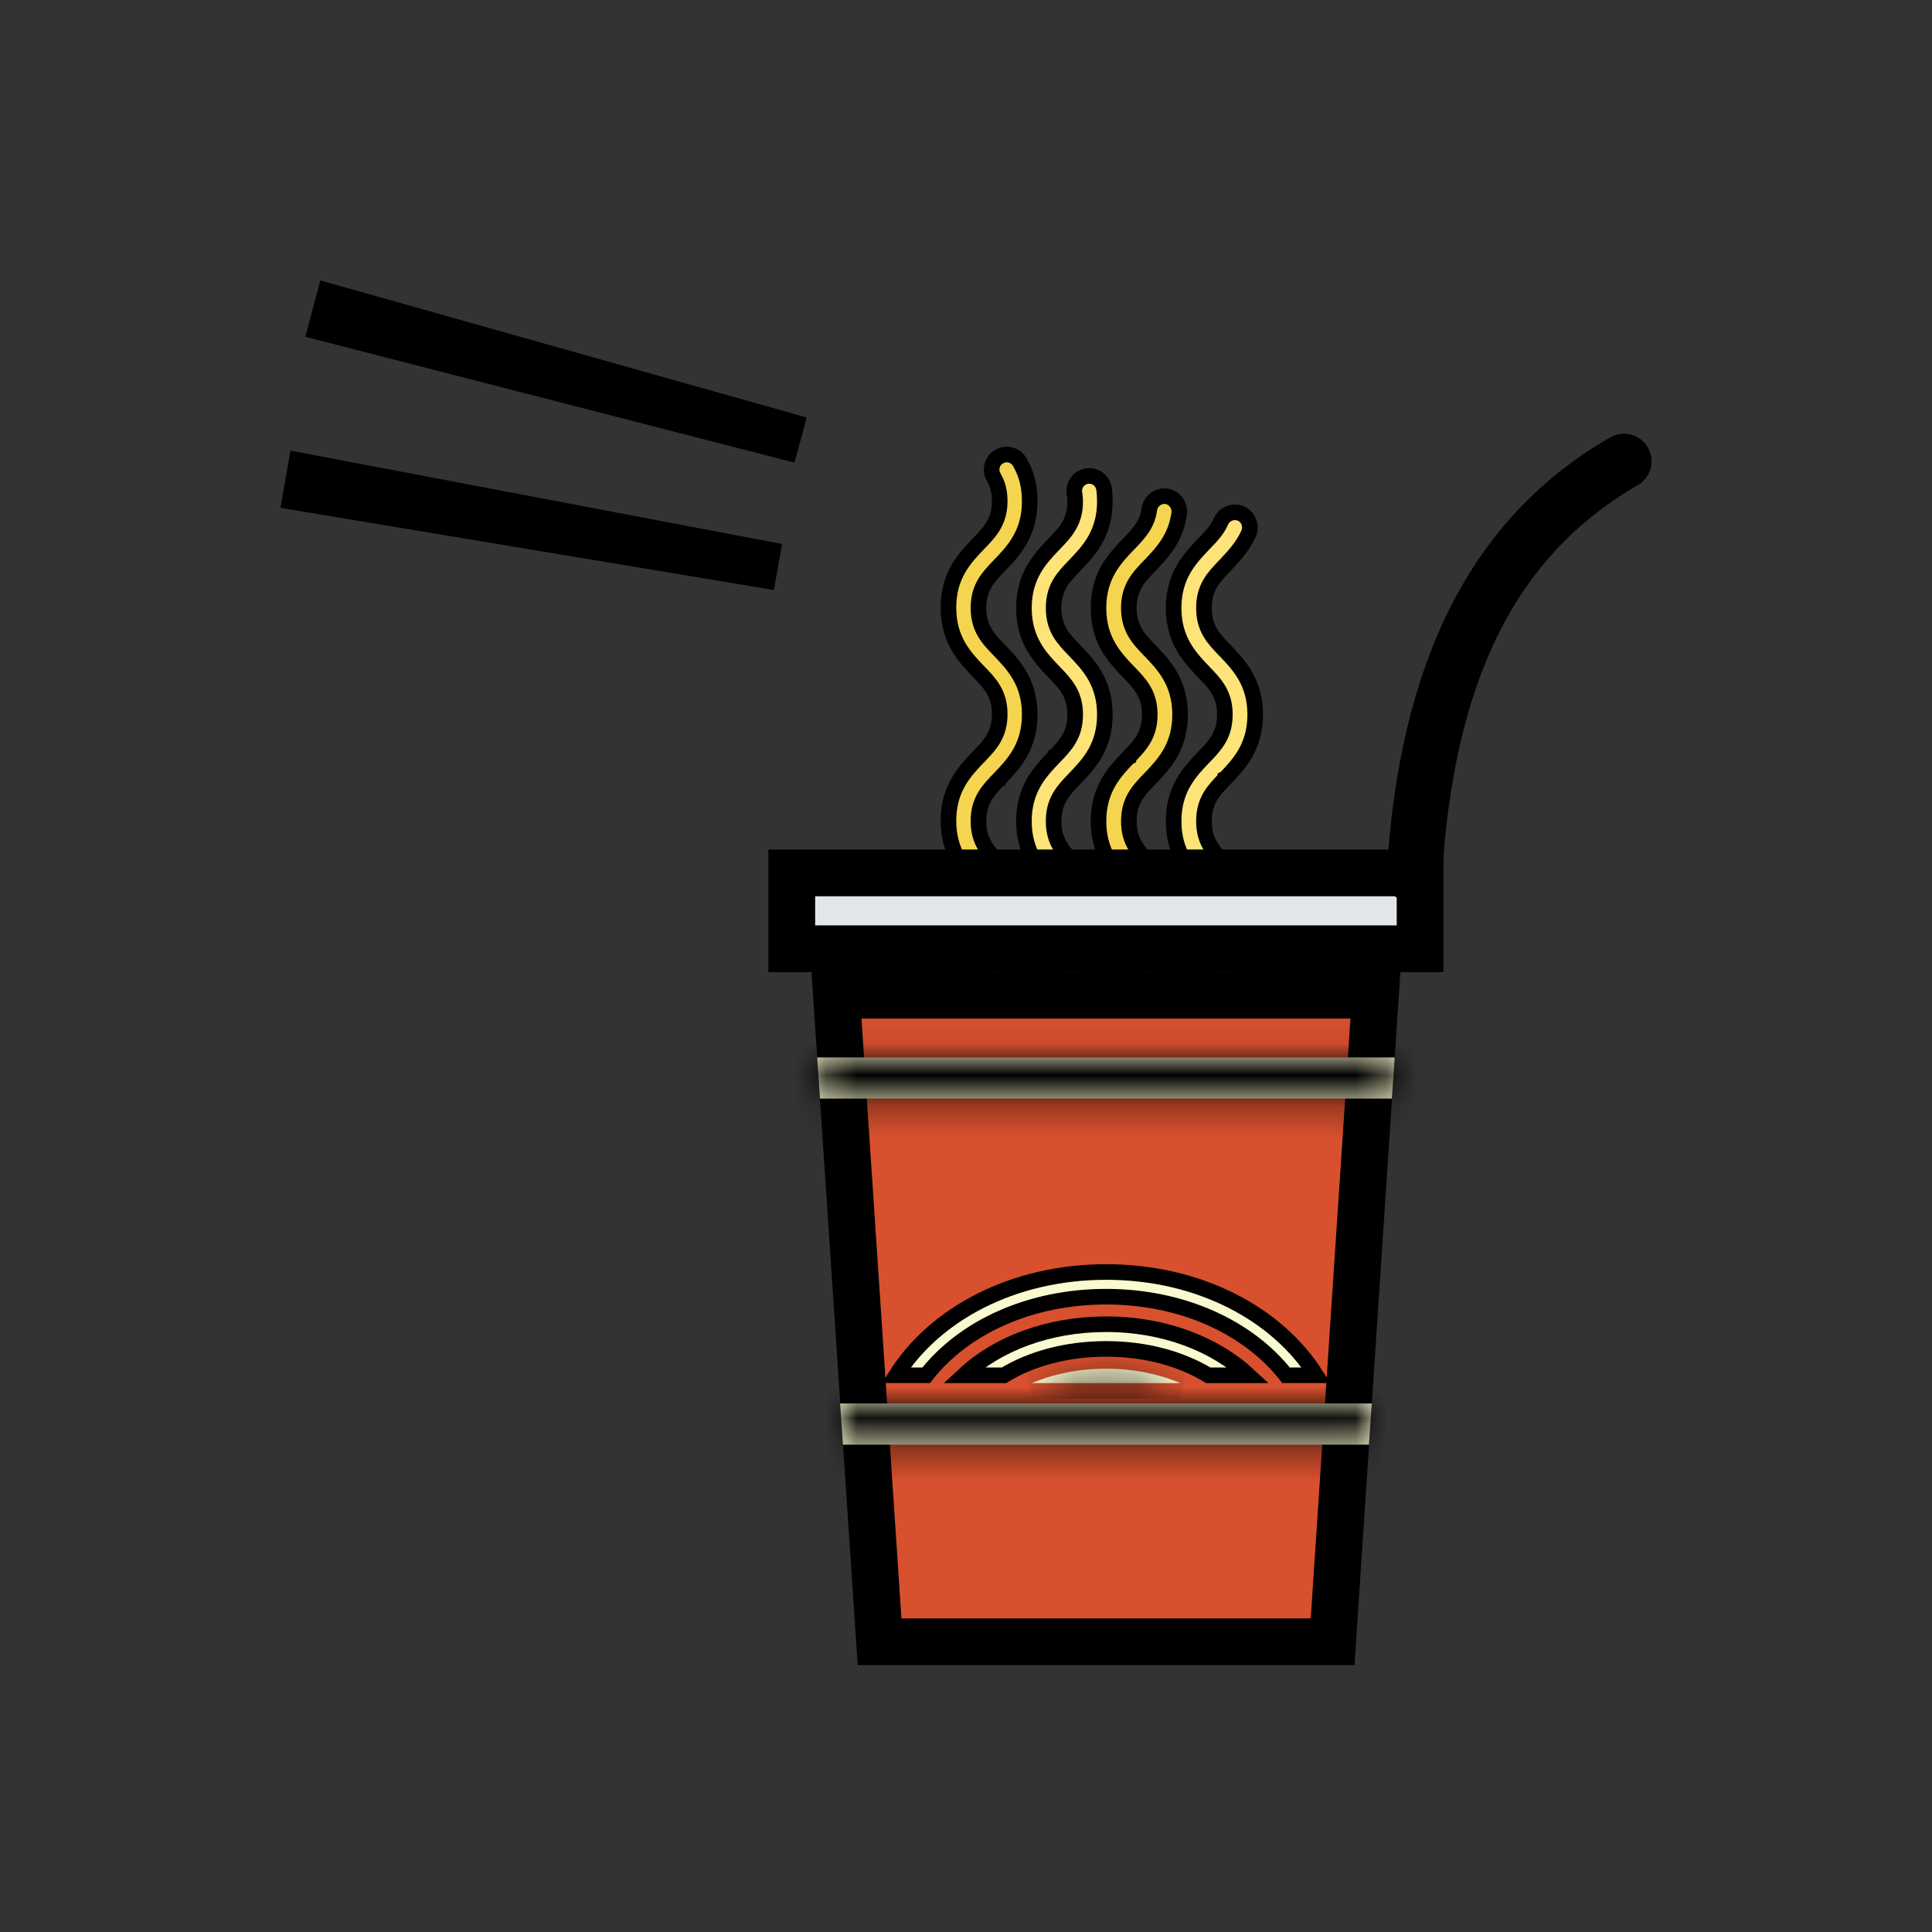 <svg width="62" height="62" viewBox="0 0 62 62" fill="none" xmlns="http://www.w3.org/2000/svg">
<rect x="0" y="0" width="62" height="62" fill="#333333" stroke="none"/>
<path d="M9.87 15.682L9.93 15.34L24.958 18.194L9.87 15.682ZM40.755 20.825L40.755 20.825L40.755 20.825Z" fill="#4C5459" stroke="black" stroke-width="1.5"/>
<path d="M10.718 10.269L10.809 9.928L25.684 14.12L10.718 10.269Z" fill="#4C5459" stroke="black" stroke-width="1.5"/>
<path d="M39.764 35.987L39.764 35.987L39.761 35.989C39.698 36.029 39.616 36.051 39.522 36.051C39.356 36.051 39.194 35.965 39.098 35.815C38.971 35.608 38.801 35.428 38.623 35.241L38.623 35.24L38.62 35.237C38.191 34.788 37.663 34.236 37.663 33.193C37.663 32.151 38.191 31.598 38.62 31.149L38.621 31.148C38.621 31.148 38.622 31.147 38.622 31.147C38.805 30.959 38.98 30.777 39.105 30.564C39.236 30.34 39.307 30.092 39.307 29.773C39.307 29.454 39.236 29.205 39.105 28.982C38.98 28.768 38.804 28.586 38.621 28.398L38.62 28.396C38.191 27.947 37.663 27.395 37.663 26.352C37.663 25.31 38.191 24.757 38.62 24.308L38.621 24.307C38.621 24.307 38.622 24.306 38.622 24.306C38.805 24.119 38.98 23.936 39.105 23.723C39.236 23.499 39.307 23.251 39.307 22.932C39.307 22.613 39.236 22.364 39.105 22.141C38.98 21.927 38.804 21.745 38.621 21.557L38.62 21.555C38.191 21.106 37.663 20.554 37.663 19.511C37.663 18.469 38.191 17.916 38.62 17.467L38.623 17.464C38.623 17.464 38.623 17.464 38.623 17.464C38.638 17.448 38.653 17.433 38.669 17.417C38.865 17.212 39.072 16.997 39.186 16.725C39.292 16.49 39.578 16.375 39.825 16.481C40.061 16.587 40.176 16.873 40.07 17.12C39.885 17.532 39.618 17.819 39.352 18.104C39.342 18.115 39.331 18.127 39.32 18.138C39.138 18.326 38.963 18.508 38.838 18.72C38.707 18.944 38.636 19.192 38.636 19.511C38.636 19.83 38.707 20.079 38.838 20.302C38.963 20.516 39.139 20.698 39.322 20.887L39.324 20.888C39.753 21.337 40.281 21.889 40.281 22.932C40.281 23.974 39.753 24.527 39.324 24.976L39.322 24.977C39.322 24.977 39.322 24.978 39.322 24.978C39.139 25.166 38.963 25.348 38.838 25.561C38.707 25.785 38.636 26.033 38.636 26.352C38.636 26.671 38.707 26.92 38.838 27.143C38.963 27.357 39.139 27.54 39.322 27.727L39.324 27.729C39.753 28.178 40.281 28.73 40.281 29.773C40.281 30.815 39.753 31.368 39.324 31.817L39.322 31.818C39.322 31.819 39.322 31.819 39.322 31.819C39.139 32.007 38.963 32.189 38.838 32.402C38.707 32.626 38.636 32.874 38.636 33.193C38.636 33.512 38.707 33.761 38.838 33.984C38.963 34.198 39.139 34.38 39.321 34.568C39.535 34.791 39.757 35.024 39.932 35.319L39.933 35.32C40.071 35.55 39.995 35.844 39.764 35.987Z" fill="#FEE379" stroke="black" stroke-width="0.5"/>
<path d="M37.551 37.87L37.551 37.87L37.55 37.874C37.466 38.021 37.301 38.11 37.131 38.11C37.043 38.11 36.965 38.091 36.884 38.043L36.882 38.042C36.649 37.909 36.57 37.618 36.702 37.385C36.838 37.151 36.897 36.915 36.897 36.614C36.897 36.295 36.826 36.047 36.695 35.823C36.57 35.61 36.394 35.427 36.211 35.239L36.209 35.238C35.78 34.789 35.252 34.236 35.252 33.194C35.252 32.151 35.78 31.599 36.209 31.15L36.211 31.148C36.211 31.148 36.211 31.148 36.212 31.148C36.394 30.96 36.57 30.778 36.695 30.564C36.826 30.341 36.897 30.092 36.897 29.773C36.897 29.454 36.826 29.206 36.695 28.982C36.57 28.769 36.394 28.586 36.211 28.398L36.209 28.397C35.78 27.948 35.252 27.395 35.252 26.353C35.252 25.31 35.78 24.758 36.209 24.309L36.211 24.308C36.211 24.307 36.211 24.307 36.212 24.307C36.394 24.119 36.57 23.937 36.695 23.724C36.826 23.5 36.897 23.251 36.897 22.932C36.897 22.613 36.826 22.365 36.695 22.141C36.57 21.928 36.394 21.745 36.211 21.557L36.209 21.556C35.78 21.107 35.252 20.554 35.252 19.512C35.252 18.469 35.78 17.917 36.209 17.468L36.212 17.466C36.562 17.105 36.822 16.821 36.885 16.339C36.926 16.079 37.165 15.894 37.43 15.925C37.69 15.967 37.875 16.207 37.842 16.473C37.733 17.273 37.303 17.726 36.911 18.138C36.728 18.325 36.553 18.508 36.428 18.721C36.297 18.944 36.226 19.193 36.226 19.512C36.226 19.831 36.297 20.079 36.428 20.303C36.553 20.517 36.729 20.699 36.912 20.887L36.913 20.888C37.342 21.337 37.87 21.89 37.87 22.932C37.87 23.975 37.342 24.527 36.913 24.977L36.912 24.978C36.912 24.978 36.911 24.978 36.911 24.979C36.728 25.166 36.553 25.349 36.428 25.562C36.297 25.785 36.226 26.034 36.226 26.353C36.226 26.672 36.297 26.92 36.428 27.144C36.553 27.358 36.729 27.54 36.912 27.728L36.913 27.729C37.342 28.178 37.87 28.731 37.87 29.773C37.87 30.816 37.342 31.368 36.913 31.817L36.912 31.819C36.912 31.819 36.911 31.819 36.911 31.82C36.728 32.007 36.553 32.19 36.428 32.403C36.297 32.626 36.226 32.875 36.226 33.194C36.226 33.513 36.297 33.761 36.428 33.985C36.553 34.199 36.729 34.381 36.912 34.569L36.913 34.57C37.342 35.02 37.87 35.572 37.87 36.614C37.87 37.091 37.768 37.5 37.551 37.87Z" fill="#F5D54F" stroke="black" stroke-width="0.5"/>
<path d="M34.309 37.385C34.444 37.151 34.504 36.915 34.504 36.614C34.504 36.295 34.433 36.047 34.301 35.823C34.176 35.61 34 35.427 33.817 35.239L33.816 35.238C33.387 34.789 32.859 34.236 32.859 33.194C32.859 32.151 33.387 31.599 33.816 31.15L33.817 31.148C33.818 31.148 33.818 31.148 33.818 31.148C34.001 30.96 34.176 30.777 34.301 30.564C34.433 30.341 34.504 30.092 34.504 29.773C34.504 29.454 34.433 29.206 34.301 28.982C34.176 28.769 34 28.586 33.817 28.398L33.816 28.397C33.387 27.948 32.859 27.395 32.859 26.353C32.859 25.31 33.387 24.758 33.816 24.309L33.817 24.307C33.818 24.307 33.818 24.307 33.818 24.307C34.001 24.119 34.176 23.936 34.301 23.723C34.433 23.5 34.504 23.251 34.504 22.932C34.504 22.613 34.433 22.365 34.301 22.141C34.176 21.928 34 21.745 33.817 21.557L33.816 21.556C33.387 21.107 32.859 20.554 32.859 19.512C32.859 18.469 33.387 17.917 33.816 17.468L33.818 17.466C34.001 17.278 34.176 17.096 34.301 16.882C34.433 16.659 34.504 16.41 34.504 16.091C34.504 15.992 34.491 15.896 34.481 15.824L34.481 15.824L34.48 15.821C34.441 15.566 34.618 15.319 34.886 15.279L34.887 15.279C35.142 15.24 35.388 15.416 35.429 15.684C35.447 15.812 35.456 15.951 35.456 16.091C35.456 17.134 34.929 17.686 34.499 18.135L34.497 18.137C34.315 18.325 34.139 18.508 34.014 18.721C33.883 18.944 33.812 19.193 33.812 19.512C33.812 19.831 33.883 20.079 34.014 20.303C34.139 20.516 34.315 20.699 34.498 20.887L34.499 20.888C34.929 21.337 35.456 21.89 35.456 22.932C35.456 23.975 34.929 24.527 34.499 24.976L34.498 24.978C34.498 24.978 34.498 24.978 34.497 24.979C34.315 25.166 34.139 25.349 34.014 25.562C33.883 25.785 33.812 26.034 33.812 26.353C33.812 26.672 33.883 26.92 34.014 27.144C34.139 27.357 34.315 27.54 34.498 27.728L34.499 27.729C34.929 28.178 35.456 28.731 35.456 29.773C35.456 30.816 34.929 31.368 34.499 31.817L34.498 31.819C34.498 31.819 34.498 31.819 34.497 31.82C34.315 32.007 34.139 32.19 34.014 32.403C33.883 32.626 33.812 32.875 33.812 33.194C33.812 33.513 33.883 33.761 34.014 33.985C34.139 34.198 34.315 34.381 34.498 34.569L34.499 34.57C34.929 35.019 35.456 35.572 35.456 36.614C35.456 37.091 35.354 37.5 35.138 37.87L35.138 37.87L35.136 37.874C35.053 38.021 34.888 38.11 34.718 38.11C34.633 38.11 34.556 38.088 34.508 38.054L34.498 38.048L34.489 38.042C34.255 37.909 34.176 37.618 34.309 37.385ZM34.309 37.385C34.309 37.385 34.309 37.385 34.309 37.385L34.092 37.26M34.309 37.385C34.309 37.385 34.309 37.384 34.309 37.384L34.092 37.26M34.092 37.26C33.89 37.613 34.011 38.057 34.364 38.259M34.092 37.26C34.203 37.068 34.254 36.877 34.254 36.614C34.254 36.059 34.011 35.797 33.638 35.414L33.63 35.405C33.197 34.952 32.609 34.337 32.609 33.194C32.609 32.051 33.197 31.436 33.63 30.983L34.364 38.259M34.364 38.259C34.465 38.33 34.597 38.36 34.718 38.36C34.97 38.36 35.222 38.229 35.353 37.997C35.596 37.583 35.706 37.129 35.706 36.614C35.706 35.471 35.119 34.856 34.686 34.403L34.364 38.259Z" fill="#FEE379" stroke="black" stroke-width="0.5"/>
<path d="M32.528 35.985L32.528 35.985L32.525 35.987C32.462 36.027 32.38 36.048 32.286 36.048C32.133 36.048 31.971 35.965 31.874 35.805L31.874 35.805C31.747 35.597 31.576 35.416 31.398 35.228L31.397 35.228L31.394 35.225C30.965 34.776 30.437 34.223 30.437 33.181C30.437 32.138 30.965 31.586 31.394 31.137L31.396 31.135C31.396 31.135 31.396 31.135 31.396 31.134C31.579 30.947 31.755 30.764 31.88 30.551C32.011 30.328 32.082 30.079 32.082 29.76C32.082 29.441 32.011 29.193 31.88 28.969C31.755 28.756 31.579 28.573 31.396 28.385L31.394 28.384C30.965 27.935 30.437 27.382 30.437 26.34C30.437 25.297 30.965 24.745 31.394 24.296L31.396 24.294C31.396 24.294 31.396 24.294 31.396 24.293C31.579 24.106 31.755 23.923 31.88 23.71C32.011 23.487 32.082 23.238 32.082 22.919C32.082 22.6 32.011 22.352 31.88 22.128C31.755 21.915 31.579 21.732 31.396 21.544L31.394 21.543C30.965 21.094 30.437 20.541 30.437 19.499C30.437 18.456 30.965 17.904 31.394 17.455L31.396 17.452C31.579 17.265 31.755 17.082 31.88 16.869C32.011 16.646 32.082 16.397 32.082 16.078C32.082 15.788 32.023 15.542 31.887 15.308C31.754 15.075 31.834 14.784 32.067 14.651C32.3 14.517 32.592 14.597 32.725 14.83L32.725 14.83L32.726 14.832C32.943 15.203 33.045 15.612 33.045 16.088C33.045 17.131 32.517 17.683 32.088 18.132L32.086 18.134C31.903 18.322 31.727 18.505 31.602 18.718C31.471 18.941 31.4 19.19 31.4 19.509C31.4 19.828 31.471 20.076 31.602 20.3C31.727 20.513 31.904 20.696 32.087 20.884L32.088 20.885C32.517 21.334 33.045 21.887 33.045 22.929C33.045 23.972 32.517 24.524 32.088 24.973L32.087 24.975C32.086 24.975 32.086 24.975 32.086 24.976C31.903 25.163 31.727 25.346 31.602 25.559C31.471 25.782 31.4 26.031 31.4 26.35C31.4 26.669 31.471 26.917 31.602 27.141C31.727 27.354 31.904 27.537 32.087 27.725L32.088 27.726C32.517 28.175 33.045 28.728 33.045 29.77C33.045 30.813 32.517 31.365 32.088 31.814L32.087 31.816C32.086 31.816 32.086 31.816 32.086 31.817C31.903 32.004 31.727 32.187 31.602 32.4C31.471 32.623 31.4 32.872 31.4 33.191C31.4 33.51 31.471 33.758 31.602 33.982C31.727 34.195 31.903 34.377 32.086 34.565C32.3 34.789 32.522 35.022 32.697 35.316L32.697 35.317C32.836 35.548 32.76 35.842 32.528 35.985Z" fill="#F5D54F" stroke="black" stroke-width="0.5"/>
<path d="M44.139 31.938L42.765 52.686H28.227L26.844 31.938H44.139Z" fill="#D8502E" stroke="black" stroke-width="1.5"/>
<path d="M25.409 28.012H45.572V30.447H25.409V28.012Z" fill="#E1E6EA" stroke="black" stroke-width="1.5"/>
<path d="M44.497 28.071L44.497 28.071L44.497 28.071ZM45.246 28.118L45.246 28.115C45.64 21.378 47.908 17.071 52.044 14.687C52.117 14.645 52.2 14.677 52.231 14.731C52.273 14.805 52.242 14.887 52.187 14.919L52.187 14.919L52.184 14.92C47.97 17.353 45.907 21.649 45.524 28.125C45.519 28.205 45.452 28.26 45.385 28.26H45.385H45.385H45.385H45.385H45.384H45.384H45.384H45.384H45.384H45.384H45.384H45.384H45.383H45.383H45.383H45.383H45.383H45.383H45.383H45.383H45.383H45.383H45.382H45.382H45.382H45.382H45.382H45.382H45.382H45.382H45.381H45.381H45.381H45.381H45.381H45.381H45.381H45.381H45.381H45.38H45.38H45.38H45.38H45.38H45.38H45.38H45.38H45.38H45.38H45.379H45.379H45.379H45.379H45.379H45.379H45.379H45.379H45.379H45.378H45.378H45.378H45.378H45.378H45.378H45.378H45.378H45.377H45.377H45.377H45.377H45.377H45.377H45.377H45.377H45.377H45.377H45.377H45.376H45.376H45.376H45.376H45.376H45.376H45.376H45.376H45.376H45.376H45.375H45.375H45.375H45.375H45.375H45.375H45.375H45.375H45.375H45.374H45.374H45.374H45.374H45.374H45.374H45.374H45.374H45.374H45.374H45.373H45.373H45.373H45.373H45.373H45.373H45.373H45.373H45.373H45.373H45.373H45.372H45.372H45.372H45.372H45.372H45.372H45.372H45.372H45.372H45.371H45.371H45.371H45.371H45.371H45.371H45.371H45.371H45.371H45.371H45.371H45.37H45.37H45.37H45.37H45.37H45.37H45.37H45.37H45.37H45.37H45.37H45.369H45.369H45.369H45.369H45.369H45.369H45.369H45.369H45.369H45.369H45.368H45.368H45.368H45.368H45.368H45.368H45.368H45.368H45.368H45.368H45.368H45.367H45.367H45.367H45.367H45.367H45.367H45.367C45.29 28.248 45.242 28.181 45.246 28.118Z" fill="#E1E6EA" stroke="black" stroke-width="1.5"/>
<mask id="path-10-inside-1_676_7792" fill="white">
<path d="M43.931 46.361L44.022 45.039H26.96L27.051 46.361H43.931Z"/>
</mask>
<path d="M43.931 46.361L44.022 45.039H26.96L27.051 46.361H43.931Z" fill="#FAFAD0"/>
<path d="M43.931 46.361V47.861H45.332L45.428 46.464L43.931 46.361ZM44.022 45.039L45.519 45.142L45.629 43.539H44.022V45.039ZM26.96 45.039V43.539H25.353L25.463 45.142L26.96 45.039ZM27.051 46.361L25.554 46.464L25.65 47.861H27.051V46.361ZM45.428 46.464L45.519 45.142L42.526 44.936L42.435 46.258L45.428 46.464ZM44.022 43.539H26.96V46.539H44.022V43.539ZM25.463 45.142L25.554 46.464L28.547 46.258L28.456 44.936L25.463 45.142ZM27.051 47.861H43.931V44.861H27.051V47.861Z" fill="black" mask="url(#path-10-inside-1_676_7792)"/>
<mask id="path-12-inside-2_676_7792" fill="white">
<path d="M44.668 35.255L44.758 33.934H26.223L26.314 35.255H44.668Z"/>
</mask>
<path d="M44.668 35.255L44.758 33.934H26.223L26.314 35.255H44.668Z" fill="#FAFAD0"/>
<path d="M44.668 35.255V36.755H46.068L46.164 35.358L44.668 35.255ZM44.758 33.934L46.255 34.036L46.365 32.434H44.758V33.934ZM26.223 33.934V32.434H24.617L24.727 34.036L26.223 33.934ZM26.314 35.255L24.817 35.358L24.913 36.755H26.314V35.255ZM46.164 35.358L46.255 34.036L43.262 33.831L43.171 35.153L46.164 35.358ZM44.758 32.434H26.223V35.434H44.758V32.434ZM24.727 34.036L24.817 35.358L27.81 35.153L27.72 33.831L24.727 34.036ZM26.314 36.755H44.668V33.755H26.314V36.755Z" fill="black" mask="url(#path-12-inside-2_676_7792)"/>
<path d="M29.723 44.134H28.758C30.007 42.16 32.514 40.82 35.497 40.82C38.48 40.82 40.987 42.16 42.236 44.134H41.271C40.061 42.595 37.941 41.612 35.497 41.612C33.054 41.612 30.924 42.594 29.723 44.134Z" fill="#FAFAD0" stroke="black" stroke-width="0.5"/>
<path d="M32.217 44.135H30.924C31.997 43.133 33.623 42.496 35.497 42.496C37.368 42.496 38.993 43.139 40.067 44.135H38.776C37.883 43.596 36.75 43.288 35.497 43.288C34.245 43.288 33.102 43.596 32.217 44.135Z" fill="#FAFAD0" stroke="black" stroke-width="0.5"/>
<mask id="path-16-inside-3_676_7792" fill="white">
<path d="M37.877 44.386H33.115C33.801 44.093 34.618 43.922 35.496 43.922C36.374 43.922 37.191 44.093 37.877 44.386Z"/>
</mask>
<path d="M37.877 44.386H33.115C33.801 44.093 34.618 43.922 35.496 43.922C36.374 43.922 37.191 44.093 37.877 44.386Z" fill="#FAFAD0"/>
<path d="M37.877 44.386V44.886L38.073 43.926L37.877 44.386ZM33.115 44.386L32.919 43.926L33.115 44.886V44.386ZM37.877 43.886H33.115V44.886H37.877V43.886ZM33.311 44.846C33.932 44.581 34.682 44.422 35.496 44.422V43.422C34.554 43.422 33.67 43.606 32.919 43.926L33.311 44.846ZM35.496 44.422C36.31 44.422 37.06 44.581 37.681 44.846L38.073 43.926C37.322 43.606 36.438 43.422 35.496 43.422V44.422Z" fill="black" mask="url(#path-16-inside-3_676_7792)"/>
</svg>
